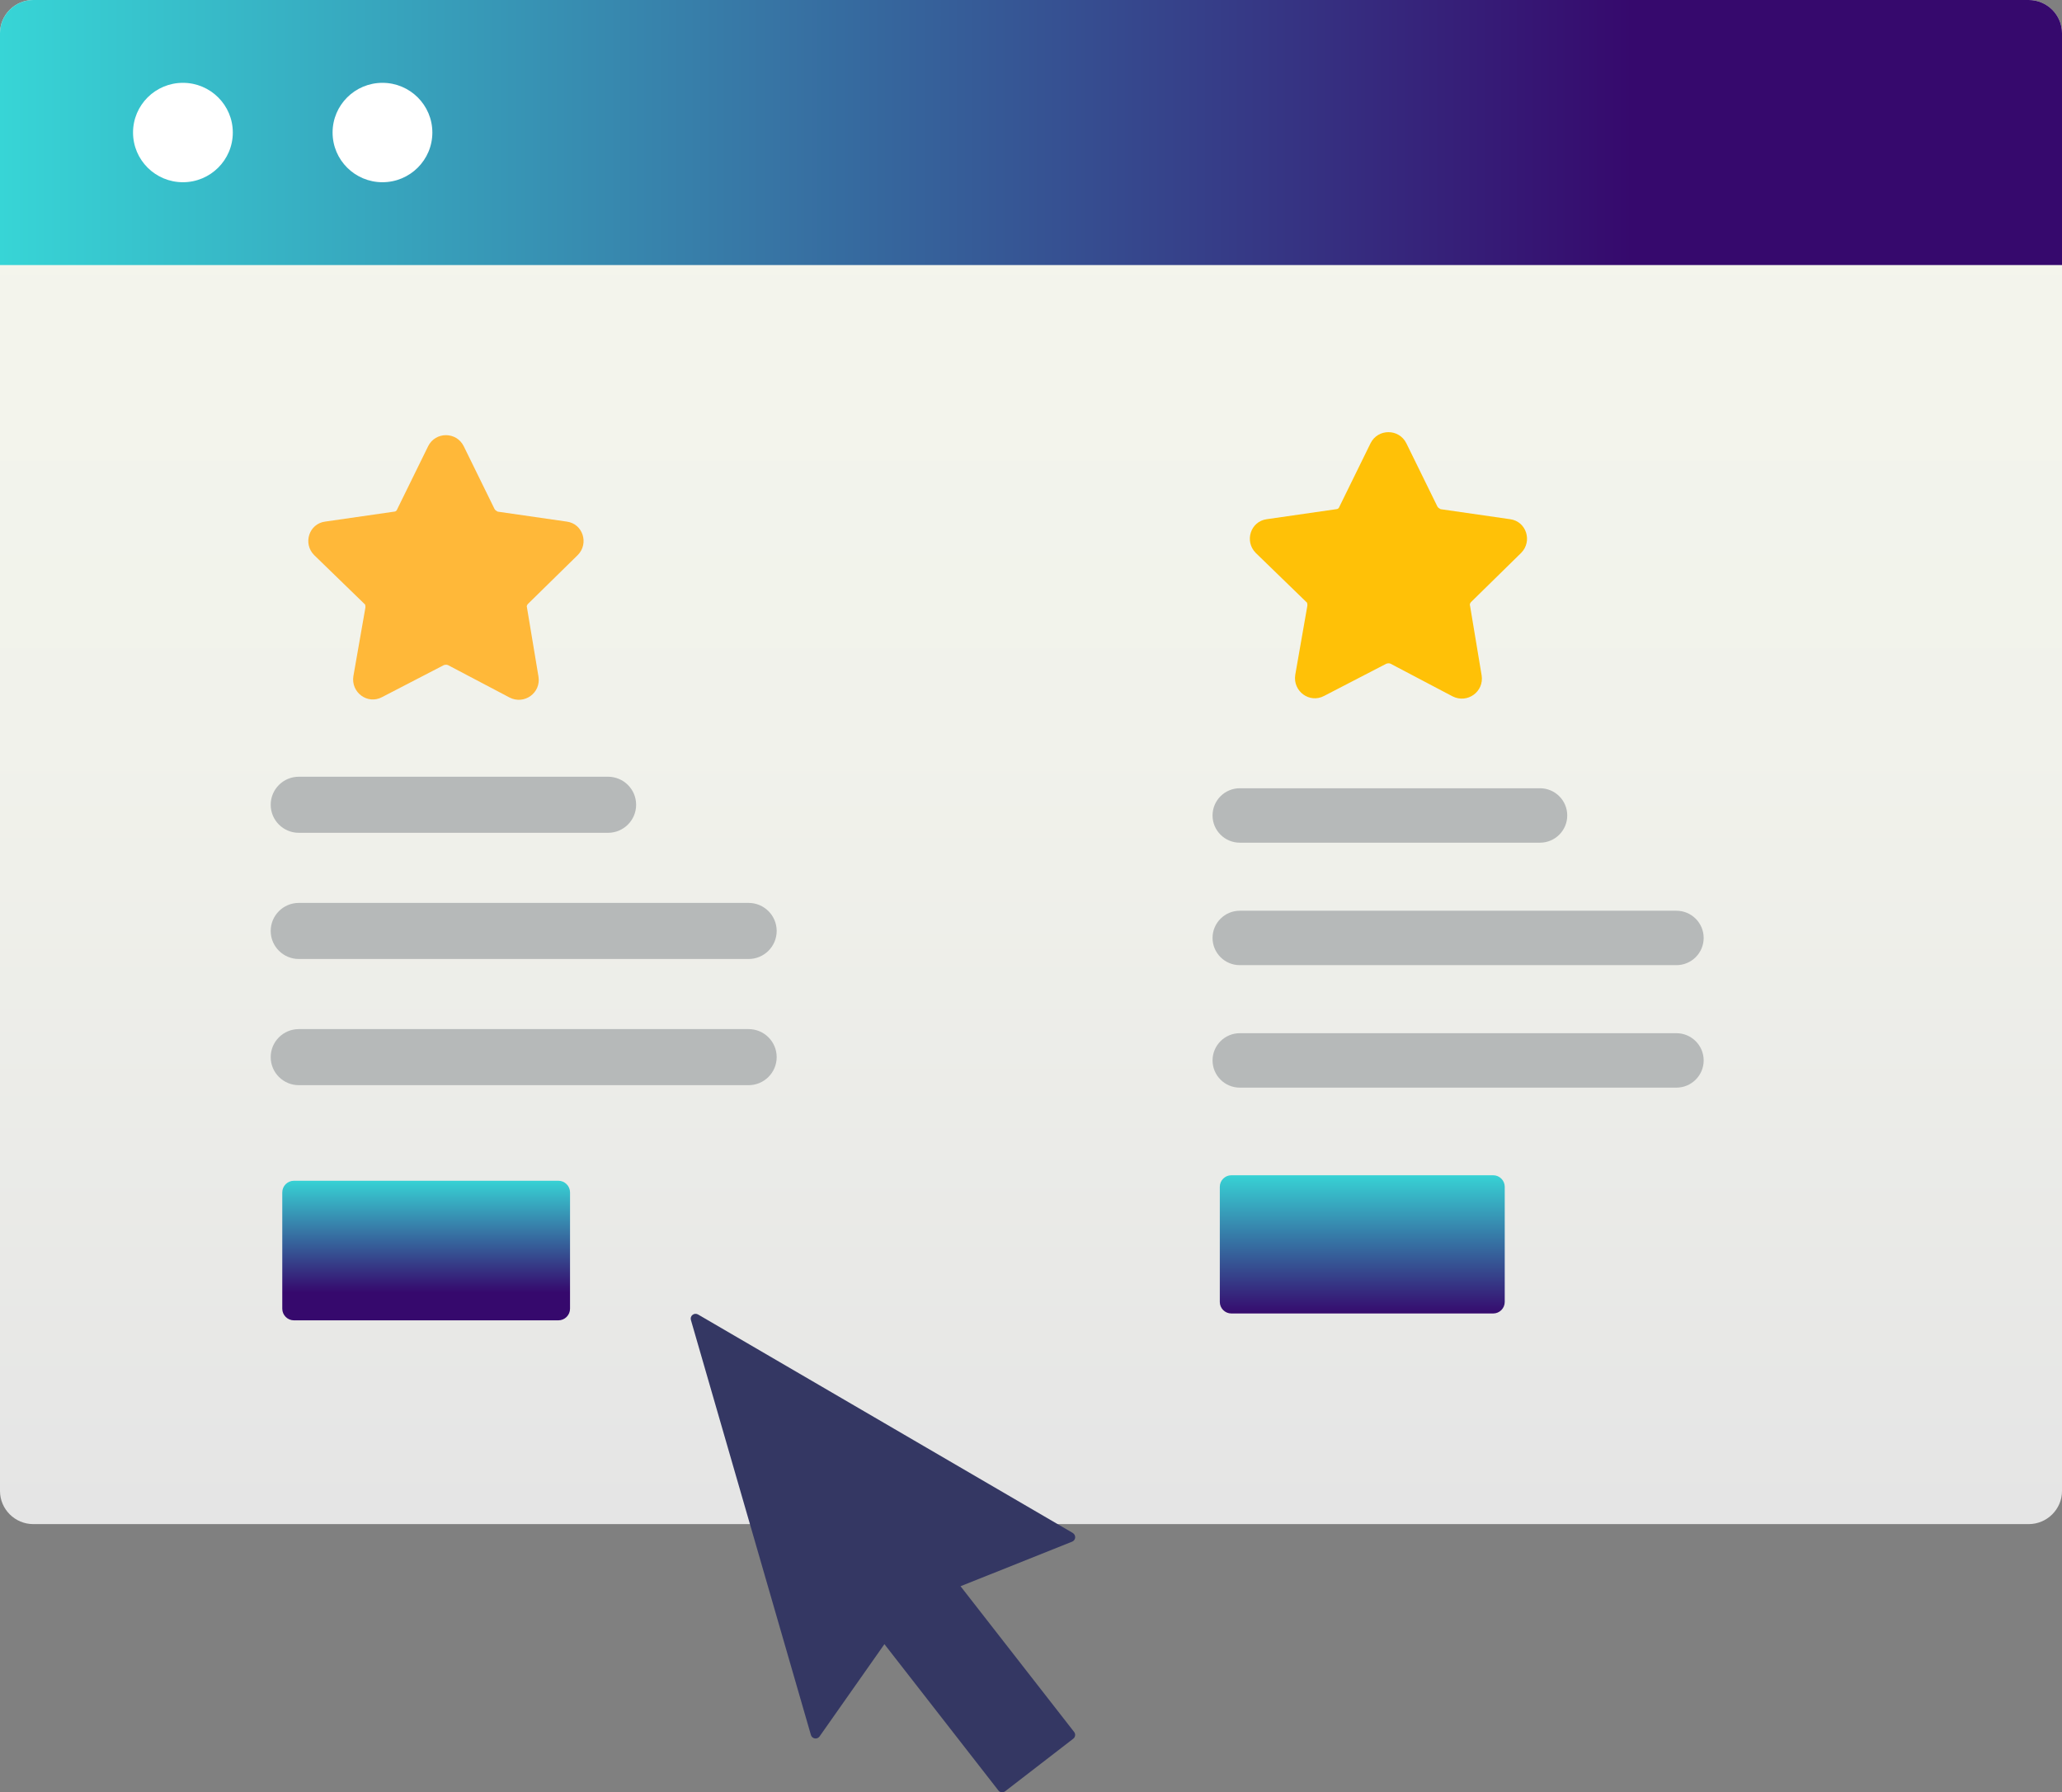 <svg width="199" height="173" viewBox="0 0 199 173" fill="none" xmlns="http://www.w3.org/2000/svg">
<rect x="0" y="0" width="199" height="173" fill="#808080" stroke="none"/>
<path d="M199 143.915C199 145.674 197.556 147.113 195.79 147.113H3.21C1.444 147.113 0 145.674 0 143.915V3.198C0 1.439 1.444 0 3.21 0H195.79C197.556 0 199 1.439 199 3.198V143.915Z" fill="url(#paint0_linear)"/>
<path d="M199 25.585H0V3.198C0 1.439 1.444 0 3.21 0H195.79C197.556 0 199 1.439 199 3.198V25.585Z" fill="url(#paint1_linear)"/>
<path d="M17.653 17.589C20.312 17.589 22.468 15.442 22.468 12.792C22.468 10.143 20.312 7.995 17.653 7.995C14.994 7.995 12.839 10.143 12.839 12.792C12.839 15.442 14.994 17.589 17.653 17.589Z" fill="white"/>
<path d="M36.911 17.589C39.57 17.589 41.726 15.442 41.726 12.792C41.726 10.143 39.57 7.995 36.911 7.995C34.252 7.995 32.097 10.143 32.097 12.792C32.097 15.442 34.252 17.589 36.911 17.589Z" fill="white"/>
<path d="M58.679 80.386H28.838C27.34 80.386 26.125 79.174 26.125 77.679C26.125 76.184 27.34 74.973 28.838 74.973H58.679C60.177 74.973 61.392 76.184 61.392 77.679C61.392 79.174 60.177 80.386 58.679 80.386Z" fill="#B6B9B9"/>
<path d="M72.243 92.566H28.838C27.34 92.566 26.125 91.354 26.125 89.859C26.125 88.364 27.34 87.152 28.838 87.152H72.243C73.742 87.152 74.956 88.364 74.956 89.859C74.956 91.354 73.742 92.566 72.243 92.566Z" fill="#B6B9B9"/>
<path d="M72.243 104.745H28.838C27.34 104.745 26.125 103.533 26.125 102.038C26.125 100.543 27.34 99.332 28.838 99.332H72.243C73.742 99.332 74.956 100.543 74.956 102.038C74.956 103.533 73.742 104.745 72.243 104.745Z" fill="#B6B9B9"/>
<path d="M148.619 81.339H119.654C118.2 81.339 117.021 80.163 117.021 78.712C117.021 77.261 118.2 76.085 119.654 76.085H148.619C150.073 76.085 151.252 77.261 151.252 78.712C151.252 80.163 150.073 81.339 148.619 81.339Z" fill="#B6B9B9"/>
<path d="M161.785 93.161H119.654C118.2 93.161 117.021 91.985 117.021 90.534C117.021 89.084 118.2 87.907 119.654 87.907H161.785C163.239 87.907 164.418 89.084 164.418 90.534C164.418 91.985 163.239 93.161 161.785 93.161Z" fill="#B6B9B9"/>
<path d="M161.785 104.983H119.654C118.2 104.983 117.021 103.806 117.021 102.356C117.021 100.905 118.2 99.728 119.654 99.728H161.785C163.239 99.728 164.418 100.905 164.418 102.356C164.418 103.806 163.239 104.983 161.785 104.983Z" fill="#B6B9B9"/>
<path d="M135.723 42.783L138.721 48.893C138.772 48.995 138.924 49.096 139.026 49.147L145.733 50.114C147.308 50.318 147.917 52.253 146.799 53.373L141.973 58.107C141.871 58.209 141.82 58.362 141.871 58.464L142.989 65.184C143.243 66.762 141.617 67.933 140.194 67.22L134.199 64.064C134.098 64.013 133.945 64.013 133.793 64.064L127.797 67.169C126.375 67.933 124.749 66.711 125.003 65.133L126.172 58.464C126.172 58.311 126.172 58.158 126.07 58.107L121.192 53.373C120.075 52.253 120.684 50.318 122.259 50.114L128.966 49.147C129.118 49.147 129.22 49.045 129.271 48.893L132.269 42.783C132.98 41.358 135.012 41.358 135.723 42.783Z" fill="url(#paint2_linear)"/>
<path d="M55.013 126.322C55.013 126.94 54.506 127.445 53.887 127.445H28.368C27.749 127.445 27.242 126.94 27.242 126.322V115.093C27.242 114.476 27.749 113.97 28.368 113.97H53.887C54.506 113.97 55.013 114.476 55.013 115.093V126.322Z" fill="url(#paint3_linear)"/>
<path d="M145.219 125.671C145.219 126.282 144.718 126.782 144.105 126.782H118.836C118.223 126.782 117.722 126.282 117.722 125.671V114.552C117.722 113.94 118.223 113.44 118.836 113.44H144.105C144.718 113.44 145.219 113.94 145.219 114.552V125.671Z" fill="url(#paint4_linear)"/>
<path d="M44.752 43.066L47.729 49.133C47.779 49.234 47.931 49.335 48.032 49.386L54.693 50.346C56.257 50.549 56.862 52.47 55.752 53.582L50.959 58.285C50.858 58.386 50.807 58.537 50.858 58.639L51.968 65.312C52.22 66.88 50.605 68.043 49.192 67.335L43.238 64.2C43.137 64.15 42.986 64.15 42.834 64.2L36.88 67.284C35.468 68.043 33.853 66.829 34.105 65.262L35.266 58.639C35.266 58.487 35.266 58.335 35.165 58.285L30.321 53.582C29.21 52.47 29.816 50.549 31.38 50.346L38.041 49.386C38.192 49.386 38.293 49.285 38.344 49.133L41.321 43.066C42.027 41.65 44.046 41.65 44.752 43.066Z" fill="url(#paint5_linear)"/>
<path d="M66.838 126.915C66.989 126.793 67.196 126.784 67.365 126.877L103.529 147.965C103.679 148.059 103.774 148.227 103.764 148.405C103.755 148.583 103.632 148.742 103.472 148.807L92.7 153.109L103.661 167.174C103.821 167.38 103.783 167.67 103.576 167.829L97.009 172.897C96.925 172.963 96.821 173 96.718 173C96.699 173 96.68 173 96.661 173C96.539 172.981 96.426 172.925 96.351 172.822L85.353 158.701L79.097 167.604C78.993 167.754 78.814 167.829 78.636 167.8C78.457 167.772 78.306 167.642 78.259 167.464L66.678 127.41C66.622 127.223 66.688 127.027 66.838 126.915Z" fill="#343763"/>
<defs>
<linearGradient id="paint0_linear" x1="99.5" y1="-0.533" x2="99.5" y2="148.109" gradientUnits="userSpaceOnUse">
<stop stop-color="#F5F6ED"/>
<stop offset="0.485" stop-color="#F1F2EB"/>
<stop offset="0.987" stop-color="#E5E5E5"/>
<stop offset="1" stop-color="#E5E5E5"/>
</linearGradient>
<linearGradient id="paint1_linear" x1="0" y1="12.792" x2="199" y2="12.792" gradientUnits="userSpaceOnUse">
<stop stop-color="#37D5D6"/>
<stop offset="0.792" stop-color="#36096D"/>
<stop offset="1" stop-color="#36096D"/>
</linearGradient>
<linearGradient id="paint2_linear" x1="134.015" y1="41.447" x2="134.015" y2="67.14" gradientUnits="userSpaceOnUse">
<stop offset="1" stop-color="#FFC107"/>
</linearGradient>
<linearGradient id="paint3_linear" x1="41.127" y1="113.783" x2="41.127" y2="127.548" gradientUnits="userSpaceOnUse">
<stop stop-color="#37D5D6"/>
<stop offset="0.797" stop-color="#36096D"/>
<stop offset="1" stop-color="#36096D"/>
</linearGradient>
<linearGradient id="paint4_linear" x1="131.47" y1="113.255" x2="131.47" y2="126.885" gradientUnits="userSpaceOnUse">
<stop stop-color="#37D5D6"/>
<stop offset="0.776" stop-color="#363785"/>
<stop offset="1" stop-color="#36096D"/>
</linearGradient>
<linearGradient id="paint5_linear" x1="43.055" y1="41.738" x2="43.055" y2="67.255" gradientUnits="userSpaceOnUse">
<stop offset="1" stop-color="#FFB839"/>
</linearGradient>
</defs>
</svg>
